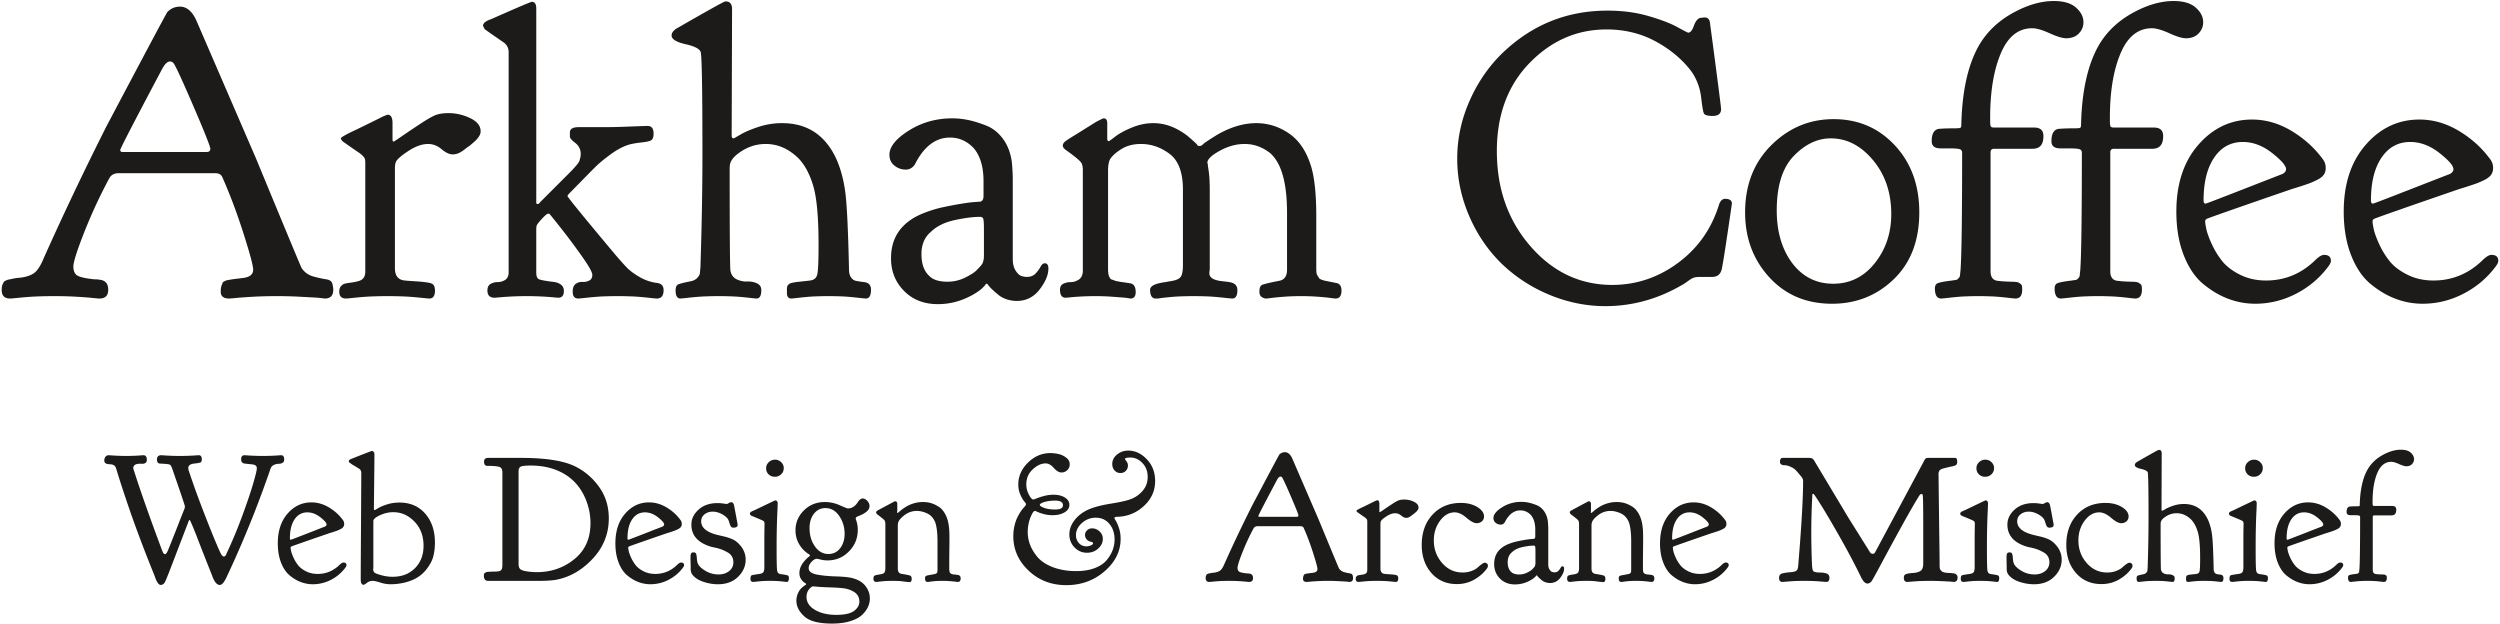 <svg xmlns="http://www.w3.org/2000/svg" width="878" height="219"><path fill="#1c1b1a" fill-rule="evenodd" d="M823.117 74.328c0-9.75 2.578-17.578 7.735-23.484 5.156-5.907 11.437-8.86 18.843-8.86 4.782 0 9.375 1.313 13.782 3.938 4.406 2.625 8.062 5.906 10.968 9.844.75.937 1.125 1.968 1.125 3.093v.282c0 .843-.234 1.593-.703 2.25-.469.656-1.219 1.242-2.25 1.757-1.031.516-1.922.914-2.672 1.196-.75.281-1.851.656-3.304 1.125-1.453.469-2.368.75-2.743.844-19.593 6.75-29.625 10.265-30.093 10.546-.375.188-.563.47-.563.844 0 .563.14 1.5.422 2.813.281 1.312.914 3.046 1.899 5.203a28.758 28.758 0 0 0 3.656 5.976c1.453 1.828 3.539 3.422 6.258 4.782 2.718 1.359 5.765 2.039 9.14 2.039 6.563 0 12.281-2.344 17.156-7.032 1.313-1.312 2.391-1.968 3.235-1.968 1.594 0 2.39.703 2.39 2.109 0 .563-.375 1.313-1.125 2.25-3 3.938-6.75 7.055-11.25 9.352-4.5 2.296-9.234 3.445-14.203 3.445a26.8 26.8 0 0 1-9.351-1.688c-3.047-1.125-6-2.859-8.86-5.203-2.859-2.344-5.156-5.719-6.89-10.125-1.735-4.406-2.602-9.515-2.602-15.328Zm38.531-14.906c0-1.219-1.64-3.117-4.921-5.695-3.282-2.579-6.704-3.868-10.266-3.868-4.219 0-7.57 1.828-10.055 5.485-2.484 3.656-3.726 8.672-3.726 15.047 0 .75.234 1.125.703 1.125.187 0 4.664-1.711 13.43-5.133 8.765-3.422 13.289-5.18 13.57-5.274.844-.468 1.265-1.03 1.265-1.687ZM612.883 74.609c0-9.656 3.07-17.53 9.21-23.625 6.141-6.093 13.43-9.14 21.868-9.14 8.625 0 15.797 3.07 21.516 9.21 5.718 6.141 8.578 13.993 8.578 23.555 0 9.844-2.977 17.649-8.93 23.414-5.953 5.766-13.195 8.649-21.727 8.649-9 0-16.336-3.094-22.007-9.281-5.672-6.188-8.508-13.782-8.508-22.782Zm16.594 17.86c3.656 4.781 8.437 7.172 14.343 7.172 5.907 0 10.782-2.414 14.625-7.243 3.844-4.828 5.766-10.57 5.766-17.226 0-7.5-2.133-13.805-6.399-18.914-4.265-5.11-9.21-7.664-14.835-7.664-4.688 0-9.024 2.062-13.008 6.187-3.985 4.125-5.977 10.5-5.977 19.125 0 7.5 1.828 13.688 5.485 18.563ZM525.695 53.094c0 13.219 3.938 24.351 11.813 33.398 7.875 9.047 17.437 13.57 28.687 13.57 8.438 0 16.149-2.578 23.133-7.734 6.985-5.156 11.79-12 14.414-20.531.469-1.313 1.172-1.969 2.11-1.969 1.593 0 2.39.563 2.39 1.688-2.156 14.906-3.375 22.687-3.656 23.343-.469 1.594-1.547 2.391-3.234 2.391h-4.079c-1.125 0-1.945.094-2.46.281-.516.188-1.22.61-2.11 1.266-.89.656-1.617 1.125-2.18 1.406-8.437 4.875-17.343 7.313-26.718 7.313-6.657 0-13.172-1.313-19.547-3.938s-12-6.281-16.875-10.969c-4.875-4.78-8.696-10.406-11.461-16.875-2.766-6.468-4.149-13.125-4.149-19.968 0-7.032 1.454-13.828 4.36-20.391 2.906-6.563 6.797-12.188 11.672-16.875 10.312-9.844 22.547-14.766 36.703-14.766h.14c5.157 0 9.914.633 14.274 1.899 4.36 1.265 7.734 2.554 10.125 3.867 2.39 1.313 3.68 1.969 3.867 1.969.75 0 1.406-.797 1.969-2.39.562-1.595 1.312-2.532 2.25-2.813.187 0 .469-.024.844-.07.375-.048.609-.071.703-.071 1.03 0 1.64.563 1.828 1.688l.984 7.312c.656 4.969 1.313 9.984 1.969 15.047.656 5.062.984 7.781.984 8.156 0 1.594-.984 2.39-2.953 2.39-1.781 0-2.812-.304-3.094-.913-.28-.61-.609-2.555-.984-5.836-.469-3.563-1.734-6.703-3.797-9.422-3.281-4.125-7.453-7.524-12.515-10.195-5.063-2.672-10.688-4.008-16.875-4.008-10.407 0-19.43 3.937-27.07 11.812-7.641 7.875-11.462 18.188-11.462 30.938ZM389.43 49.578c.093 0 .843-.539 2.25-1.617 1.406-1.078 3.351-2.133 5.836-3.164 2.484-1.031 4.992-1.547 7.523-1.547 1.313 0 2.578.14 3.797.422 1.219.281 2.344.656 3.375 1.125a23.95 23.95 0 0 1 2.883 1.547c.89.562 1.664 1.125 2.32 1.687a94.44 94.44 0 0 1 1.688 1.477c.468.422.843.773 1.125 1.054l.421.563c.094.094.282.14.563.14.281 0 .516-.046.703-.14.188-.094.399-.258.633-.492.234-.235.773-.633 1.617-1.196.844-.562 1.875-1.218 3.094-1.968 4.781-2.813 9.422-4.219 13.922-4.219 4.218 0 8.11 1.242 11.672 3.727 3.562 2.484 6.14 6.445 7.734 11.882 1.125 4.032 1.687 9.657 1.687 16.875v18.282c0 .656.024 1.218.07 1.687.048.469.188.867.423 1.195.234.329.398.586.492.774.094.187.398.375.914.562.515.188.89.305 1.125.352l1.758.352 2.11.421c1.312.188 1.968 1.079 1.968 2.672 0 1.875-.703 2.813-2.11 2.813-.187 0-.796-.07-1.828-.211-1.03-.14-2.484-.281-4.36-.422a79.065 79.065 0 0 0-5.905-.211c-2.157 0-4.149.07-5.977.21-1.828.142-3.281.282-4.36.423-1.077.14-1.71.21-1.898.21-.562 0-1.101-.187-1.617-.562-.515-.375-.773-.984-.773-1.828 0-1.312.304-2.11.914-2.39.61-.282 2.554-.75 5.836-1.407 1.968-.281 2.953-1.594 2.953-3.937V74.75c0-10.5-1.969-17.484-5.906-20.953-2.72-2.156-5.72-3.234-9-3.234-2.907 0-5.813.796-8.72 2.39-2.905 1.594-4.359 3-4.359 4.219l.141.422c0 .281.047.703.14 1.265.094.563.188 1.22.282 1.97.094.75.164 1.663.21 2.741.048 1.078.071 2.18.071 3.305v27.703c0 .094-.023.281-.07.563a4.42 4.42 0 0 0-.07.703v.14c0 1.594 1.64 2.532 4.921 2.813.844.094 1.547.187 2.11.281 1.875.281 2.812 1.219 2.812 2.813 0 1.968-.61 2.953-1.828 2.953-.094 0-.398-.024-.914-.07-.515-.047-1.195-.118-2.039-.212-.844-.093-1.781-.187-2.812-.28a65.002 65.002 0 0 0-3.657-.212c-1.406-.047-2.765-.07-4.078-.07-1.312 0-2.672.023-4.078.07a65.002 65.002 0 0 0-3.656.211c-1.031.094-1.969.188-2.813.281-.843.094-1.5.188-1.968.282h-.844c-1.313 0-1.969-1.031-1.969-3.094 0-1.313 1.781-2.203 5.344-2.672 1.031-.187 1.828-.328 2.39-.422 1.594-.281 2.625-.797 3.094-1.547.469-.75.703-2.062.703-3.937V66.594c0-6-1.547-10.172-4.64-12.516-3.094-2.344-6.47-3.516-10.125-3.516-2.72 0-5.063.633-7.032 1.899-1.968 1.266-3.28 2.508-3.937 3.727-.375.937-.563 2.203-.563 3.796v34.594c0 .469.024.867.07 1.195.048.329.094.61.141.844.047.235.141.469.282.703.14.235.257.422.351.563.094.14.305.258.633.351.328.094.586.188.773.282.188.093.54.187 1.055.28.516.095.914.165 1.195.212.282.047.774.117 1.477.21.703.094 1.29.188 1.758.282 1.312.188 1.969 1.219 1.969 3.094 0 1.5-.61 2.25-1.829 2.25l-1.828-.281a478.73 478.73 0 0 0-4.57-.352 79.95 79.95 0 0 0-5.836-.211c-1.875 0-3.61.047-5.203.14a86.247 86.247 0 0 0-3.727.282c-.89.094-1.43.14-1.617.14-1.312 0-1.969-.937-1.969-2.812 0-1.031.399-1.734 1.196-2.11a6.032 6.032 0 0 1 2.601-.562c.938 0 1.852-.281 2.743-.844.89-.562 1.382-1.5 1.476-2.812V59.703c0-1.219-.21-2.11-.633-2.672-.422-.562-1.617-1.593-3.586-3.093a86.914 86.914 0 0 1-1.547-1.126c-.843-.562-1.265-1.124-1.265-1.687 0-.469.234-.914.703-1.336.469-.422 1.875-1.336 4.219-2.742 2.53-1.594 4.78-3 6.75-4.219 1.593-.844 2.484-1.266 2.672-1.266.843 0 1.265.563 1.265 1.688v5.484c0 .563.188.844.563.844Zm-77.063 4.781c0-2.812 2.274-5.648 6.82-8.507 4.547-2.86 9.633-4.29 15.258-4.29 1.782 0 3.61.188 5.485.563 1.875.375 4.007 1.031 6.398 1.969 2.39.937 4.406 2.554 6.047 4.851 1.64 2.297 2.648 5.086 3.023 8.367.188 2.25.282 3.985.282 5.204v28.406c0 1.687.328 3.047.984 4.078.656 1.031 1.313 1.664 1.969 1.898a5.82 5.82 0 0 0 1.969.352c1.312 0 2.343-.398 3.093-1.195s1.336-1.594 1.758-2.39c.422-.798.914-1.196 1.477-1.196.843 0 1.265.61 1.265 1.828 0 2.25-1.03 4.71-3.093 7.383-2.063 2.672-4.735 4.007-8.016 4.007-1.219 0-2.39-.187-3.516-.562-1.125-.375-2.062-.867-2.812-1.477-.75-.609-1.43-1.195-2.04-1.757a14.47 14.47 0 0 1-1.476-1.547l-.422-.563c-.093 0-.14-.023-.14-.07 0-.047-.047-.07-.14-.07-.188 0-.33.093-.423.28-.094.188-.422.563-.984 1.126-.563.562-1.36 1.172-2.39 1.828-4.22 2.625-8.673 3.938-13.36 3.938-4.875 0-8.836-1.547-11.883-4.641-3.047-3.094-4.57-6.89-4.57-11.39v-.141c0-5.438 2.015-9.704 6.047-12.797 1.406-1.125 3.234-2.133 5.484-3.024 2.25-.89 4.476-1.57 6.68-2.039 2.203-.469 4.289-.867 6.257-1.195 1.97-.328 3.61-.54 4.922-.633l1.97-.14c.75-.188 1.124-.844 1.124-1.97v-5.202c0-4.97-1.125-8.813-3.375-11.532-2.344-2.53-5.156-3.797-8.437-3.797-5.063 0-9.188 3.188-12.375 9.563-.844 1.125-1.875 1.688-3.094 1.688a6.24 6.24 0 0 1-4.008-1.407c-1.172-.937-1.758-2.203-1.758-3.797Zm20.39 44.578c2.157 0 4.196-.468 6.118-1.406 1.922-.937 3.258-1.781 4.008-2.531.75-.75 1.36-1.406 1.828-1.969.562-.75.844-1.828.844-3.234v-9.422c0-1.781-.07-2.93-.211-3.445-.14-.516-.54-.774-1.196-.774-2.343 0-5.273.375-8.789 1.125-3.515.75-6.304 2.11-8.367 4.078-2.25 1.875-3.375 4.5-3.375 7.875 0 3.563.985 6.188 2.953 7.875 1.313 1.22 3.375 1.829 6.188 1.829Zm-56.39 3.938v-.984c0-.47.024-.844.07-1.125.047-.282.188-.54.422-.774.235-.234.47-.398.704-.492.234-.094.609-.188 1.125-.281a20.72 20.72 0 0 1 1.406-.211c.422-.047 1.078-.117 1.969-.211.89-.094 1.71-.188 2.46-.281 1.407-.188 2.25-.938 2.532-2.25.28-1.313.422-4.735.422-10.266 0-9.375-.586-16.148-1.758-20.32-1.172-4.172-2.883-7.477-5.133-9.914-3.469-3.47-7.36-5.203-11.672-5.203-2.906 0-5.625.773-8.156 2.32-2.531 1.547-3.985 3.117-4.36 4.71-.093.376-.14 1.032-.14 1.97 0 23.062.094 34.921.281 35.578.281 1.406 1.008 2.39 2.18 2.953 1.172.562 2.39.82 3.656.773 1.266-.047 2.414.164 3.445.633 1.032.469 1.547 1.266 1.547 2.39 0 1.97-.562 2.954-1.687 2.954-.094 0-.375-.024-.844-.07-.469-.047-1.125-.118-1.969-.212-.844-.093-1.781-.187-2.812-.28a64.82 64.82 0 0 0-3.586-.212 116.315 116.315 0 0 0-8.156 0c-1.36.047-2.579.118-3.657.211-1.078.094-2.039.188-2.883.281-.843.094-1.5.165-1.968.211-.47.047-.75.07-.844.07-1.125 0-1.688-.937-1.688-2.812 0-1.125.282-1.828.844-2.11.563-.28 2.016-.655 4.36-1.124 1.03-.188 1.828-.586 2.39-1.195.563-.61.867-1.125.914-1.547.047-.422.117-1.149.211-2.18.469-14.531.703-27.703.703-39.516v-.562c0-21.281-.187-33.047-.562-35.297-.188-1.219-1.946-2.203-5.274-2.953-3.328-.75-4.992-1.781-4.992-3.094 0-1.031.797-1.969 2.39-2.812C248.853 3.547 254.337.5 254.712.5h.14c1.5 0 2.25.89 2.25 2.672l-.14 44.437c0 .657.234.985.703.985.094 0 .89-.446 2.39-1.336 1.5-.89 3.587-1.781 6.259-2.672a26.284 26.284 0 0 1 8.367-1.336c9 0 15.422 4.36 19.265 13.078 1.5 3.563 2.508 7.57 3.024 12.024.515 4.453.914 13.148 1.195 26.085 0 1.313.234 2.297.703 2.954.469.656.985 1.054 1.547 1.195.563.14 1.594.305 3.094.492 1.594.188 2.39 1.078 2.39 2.672 0 2.063-.609 3.094-1.828 3.094-.093 0-.375-.024-.843-.07-.47-.047-1.125-.118-1.97-.212-.843-.093-1.757-.187-2.741-.28a59.654 59.654 0 0 0-3.586-.212c-1.407-.047-2.766-.07-4.078-.07-1.313 0-2.625.023-3.938.07a64.76 64.76 0 0 0-3.516.211 105.5 105.5 0 0 0-2.742.281c-.797.094-1.43.165-1.898.211-.469.047-.75.07-.844.07-1.031 0-1.547-.656-1.547-1.968Zm-75.234-.563c0-1.218.351-2.085 1.054-2.601.704-.516 1.5-.75 2.391-.703.89.047 1.688-.117 2.39-.492.704-.375 1.055-1.032 1.055-1.97 0-.937-1.265-3.187-3.796-6.75a238.351 238.351 0 0 0-7.243-9.702c-2.297-2.906-3.586-4.5-3.867-4.781 0-.188-.187-.282-.562-.282-.375 0-1.125.61-2.25 1.828-1.125 1.22-1.735 2.016-1.828 2.391-.094.281-.141.797-.141 1.547v14.906c0 1.313.328 2.11.984 2.39.657.282 2.532.61 5.625.985 2.063.469 3.094 1.5 3.094 3.094 0 1.594-.656 2.39-1.969 2.39-.187 0-.75-.046-1.687-.14a95.255 95.255 0 0 0-3.938-.281 99.279 99.279 0 0 0-5.484-.141 107.45 107.45 0 0 0-9.492.422c-.985.094-1.57.14-1.758.14-1.688 0-2.531-.843-2.531-2.53 0-1.126.375-1.9 1.125-2.321a4.934 4.934 0 0 1 2.46-.633c.891 0 1.735-.234 2.532-.703.797-.469 1.242-1.266 1.336-2.39V18.358c0-1.5-.61-2.672-1.828-3.515-4.22-2.906-6.422-4.453-6.61-4.64l-.562-1.126c0-.937.984-1.734 2.953-2.39C181.68 2.655 186.414.64 186.789.64c1.031 0 1.547.796 1.547 2.39v68.063c0 .375.14.562.422.562.375 0 .656-.187.844-.562l4.289-4.29 3.375-3.374 2.46-2.461c.844-.844 1.477-1.5 1.899-1.969.422-.469.82-.938 1.195-1.406.375-.469.61-.867.703-1.196.094-.328.188-.68.282-1.054.093-.375.14-.797.14-1.266 0-1.594-.632-2.883-1.898-3.867s-1.899-1.711-1.899-2.18v-1.547c0-1.218 1.032-1.828 3.094-1.828h8.297c2.813 0 5.414-.047 7.805-.14 2.39-.094 4.265-.164 5.625-.211 1.36-.047 2.18-.07 2.46-.07 1.407 0 2.11.89 2.11 2.671 0 1.125-.234 1.875-.703 2.25s-1.57.657-3.305.844c-1.734.188-3.164.422-4.289.703-2.062.563-4.265 1.688-6.61 3.375-2.343 1.688-4.265 3.281-5.765 4.781-1.5 1.5-4.36 4.407-8.578 8.72-.656.655-.984 1.077-.984 1.265 0 .375 5.578 7.218 16.734 20.531 1.688 1.969 3.047 3.492 4.078 4.57 1.031 1.078 2.508 2.18 4.43 3.305a16.13 16.13 0 0 0 6.117 2.11c1.594.187 2.39 1.03 2.39 2.53 0 1.97-.796 2.954-2.39 2.954-.094 0-.398-.024-.914-.07-.516-.047-1.195-.118-2.04-.212a122.44 122.44 0 0 0-2.882-.28 70.779 70.779 0 0 0-3.726-.212 126.624 126.624 0 0 0-8.438 0 70.779 70.779 0 0 0-3.726.211c-1.079.094-2.04.188-2.883.281-.844.094-1.524.165-2.04.211-.515.047-.82.07-.913.07-1.313 0-1.97-.796-1.97-2.39Zm-62.86-52.593c.094 0 1.125-.68 3.094-2.04a317.632 317.632 0 0 1 6.61-4.429c2.437-1.594 4.218-2.578 5.343-2.953s2.532-.563 4.22-.563c2.624 0 5.155.586 7.593 1.758 2.437 1.172 3.656 2.696 3.656 4.57v.141c0 .563-.187 1.125-.562 1.688-.375.562-.704.984-.985 1.265-.281.282-.75.703-1.406 1.266l-.984.844c-.094 0-.586.351-1.477 1.054-.89.703-1.664 1.196-2.32 1.477a5.298 5.298 0 0 1-2.11.422c-1.125 0-2.414-.61-3.867-1.828-1.453-1.22-3.023-1.828-4.71-1.828-2.063 0-4.266.75-6.61 2.25-2.344 1.5-3.844 2.718-4.5 3.656-.375.562-.563 1.453-.563 2.672v35.015c0 2.719 1.172 4.172 3.516 4.36.937.093 2.203.187 3.797.28 2.906.188 4.758.446 5.554.774.797.328 1.196 1.149 1.196 2.461 0 1.875-.656 2.813-1.969 2.813-.094 0-.398-.024-.914-.07-.516-.047-1.242-.118-2.18-.212-.937-.093-1.968-.187-3.093-.28a77.367 77.367 0 0 0-4.008-.212 144.062 144.062 0 0 0-8.93 0 83.52 83.52 0 0 0-4.008.211c-1.172.094-2.203.188-3.094.281-.89.094-1.593.165-2.109.211-.516.047-.82.07-.914.07-1.594 0-2.39-.796-2.39-2.39 0-.844.187-1.476.562-1.898.375-.422.75-.703 1.125-.844.375-.14 1.102-.281 2.18-.422 1.078-.14 1.945-.305 2.601-.492 1.781-.375 2.672-1.5 2.672-3.375v-38.25c0-.563-.047-1.008-.14-1.336-.094-.328-.352-.703-.774-1.125a8.38 8.38 0 0 0-1.266-1.055c-.421-.281-1.242-.843-2.46-1.687a178.631 178.631 0 0 1-3.376-2.39 2.086 2.086 0 0 1-.562-.985c0-.375 1.922-1.453 5.766-3.235a973.879 973.879 0 0 0 9.421-4.64c.094 0 .235-.047.422-.14.375-.188.657-.282.844-.282 1.125 0 1.688.984 1.688 2.953v5.766c0 .468.14.703.421.703ZM19.023 104c-1.593 0-3.187.023-4.78.07-1.595.047-3 .118-4.22.211-1.218.094-2.296.188-3.234.281-.937.094-1.687.165-2.25.211-.562.047-.89.07-.984.07-1.97 0-2.953-.984-2.953-2.952 0-.47.023-.868.07-1.196.047-.328.14-.632.281-.914l.352-.703c.093-.187.304-.351.633-.492.328-.14.539-.234.632-.281.094-.047.399-.118.914-.211.516-.094.844-.164.985-.211.14-.047.562-.117 1.265-.211.704-.094 1.149-.14 1.336-.14 2.25-.282 3.938-.868 5.063-1.759 1.125-.89 2.203-2.601 3.234-5.132 6.75-15.094 14.063-30.469 21.938-46.125C51.18 18.266 58.352 4.813 58.82 4.156c.188-.187.47-.422.844-.703 1.031-.75 2.203-1.125 3.516-1.125 2.53 0 4.547 1.828 6.047 5.485l20.671 47.812c10.5 25.406 15.844 38.25 16.032 38.531 1.03 1.5 2.414 2.485 4.148 2.953 1.734.47 3.234.797 4.5.985 1.266.187 1.992.75 2.18 1.687.187.75.281 1.406.281 1.969 0 2.063-.984 3.094-2.953 3.094l-2.39-.281c-1.594-.094-3.727-.211-6.4-.352-2.671-.14-5.273-.211-7.804-.211-3.094 0-5.906.07-8.437.21-2.532.142-4.524.282-5.977.423-1.453.14-2.32.21-2.601.21-1.97 0-2.954-.796-2.954-2.39 0-.469.024-.89.07-1.266.048-.374.141-.726.282-1.054a5.52 5.52 0 0 0 .281-.774c.047-.187.258-.375.633-.562.375-.188.656-.305.844-.352.187-.047.562-.117 1.125-.21a61.457 61.457 0 0 1 1.336-.212c.328-.046.914-.117 1.758-.21a40.225 40.225 0 0 0 2.109-.282c1.969-.375 2.953-1.312 2.953-2.812 0-1.406-1.148-5.696-3.445-12.867-2.297-7.172-4.758-13.711-7.383-19.618-.375-.937-1.219-1.406-2.531-1.406h-33.89c-1.5 0-2.58.563-3.235 1.688a177.968 177.968 0 0 0-8.79 18.914c-2.578 6.515-3.867 10.57-3.867 12.164 0 1.687.54 2.789 1.618 3.304 1.078.516 2.976.915 5.695 1.196.844 0 1.453.047 1.828.14 2.063.188 3.094 1.36 3.094 3.516 0 2.063-1.031 3.094-3.094 3.094-.281 0-1.102-.07-2.46-.211-1.36-.14-3.235-.281-5.626-.422-2.39-.14-4.992-.211-7.805-.211Zm53.579-50.625c.843 0 1.265-.375 1.265-1.125s-1.851-5.438-5.555-14.063c-3.703-8.624-6.07-13.828-7.101-15.609-.375-.656-.89-.984-1.547-.984-.844 0-1.734.843-2.672 2.531-9.844 18.563-14.765 28.078-14.765 28.547 0 .469.28.703.843.703Zm691.734 20.953c0-9.75 2.578-17.578 7.734-23.484 5.157-5.907 11.438-8.86 18.844-8.86 4.781 0 9.375 1.313 13.781 3.938 4.407 2.625 8.063 5.906 10.97 9.844.75.937 1.124 1.968 1.124 3.093v.282c0 .843-.234 1.593-.703 2.25-.469.656-1.219 1.242-2.25 1.757-1.031.516-1.922.914-2.672 1.196-.75.281-1.851.656-3.305 1.125-1.453.469-2.367.75-2.742.844-19.594 6.75-29.625 10.265-30.094 10.546-.375.188-.562.47-.562.844 0 .563.14 1.5.422 2.813.281 1.312.914 3.046 1.898 5.203a28.758 28.758 0 0 0 3.657 5.976c1.453 1.828 3.539 3.422 6.257 4.782 2.72 1.359 5.766 2.039 9.14 2.039 6.563 0 12.282-2.344 17.157-7.032 1.313-1.312 2.39-1.968 3.235-1.968 1.593 0 2.39.703 2.39 2.109 0 .563-.375 1.313-1.125 2.25-3 3.938-6.75 7.055-11.25 9.352-4.5 2.296-9.234 3.445-14.203 3.445a26.8 26.8 0 0 1-9.351-1.688c-3.047-1.125-6-2.859-8.86-5.203-2.86-2.344-5.156-5.719-6.89-10.125-1.735-4.406-2.602-9.515-2.602-15.328Zm-84.797 27c0 2.344.75 3.516 2.25 3.516.094 0 .375-.024.844-.07.469-.047 1.125-.118 1.969-.212.843-.093 1.757-.187 2.742-.28a59.346 59.346 0 0 1 3.515-.212c1.36-.047 2.696-.07 4.008-.07 1.313 0 2.625.023 3.938.07a64.76 64.76 0 0 1 3.515.211 105.5 105.5 0 0 1 2.742.281c.797.094 1.43.165 1.899.211.469.047.75.07.844.07 1.593 0 2.39-1.03 2.39-3.093 0-.469-.023-.867-.07-1.195a1.158 1.158 0 0 0-.422-.774 6.398 6.398 0 0 0-.703-.492c-.234-.14-.61-.234-1.125-.281a15.65 15.65 0 0 0-1.406-.07c-.422 0-1.102-.024-2.04-.07a34.44 34.44 0 0 1-2.53-.212c-1.876-.094-2.813-1.219-2.813-3.375V53.516c0-.844.422-1.266 1.266-1.266h13.5c2.53 0 3.796-1.453 3.796-4.36v-.14c0-1.969-1.078-2.953-3.234-2.953h-14.062c-.657 0-1.055-.14-1.196-.422-.14-.281-.21-.89-.21-1.828V41.28c0-9.093 1.241-16.593 3.726-22.5 2.484-5.906 6.164-8.86 11.039-8.86 1.5 0 3.539.587 6.117 1.759s4.524 1.758 5.836 1.758c1.875 0 3.352-.563 4.43-1.688 1.078-1.125 1.617-2.438 1.617-3.938 0-1.875-.867-3.585-2.602-5.132-1.734-1.547-4.336-2.32-7.804-2.32-4.594 0-9.446 1.43-14.555 4.288-5.11 2.86-9.023 6.633-11.742 11.32-3.844 6.75-5.906 15.985-6.188 27.704v.14c0 .657-.14 1.032-.422 1.126-.28.093-1.171.14-2.671.14-1.594 0-3 .047-4.22.14-2.062 0-3.093 1.454-3.093 4.36 0 1.688 1.031 2.531 3.094 2.531h2.672c2.156 0 3.515.094 4.078.282.562.187.844.609.844 1.265 0 22.594-.188 36.328-.563 41.203 0 .094-.023.329-.07.704-.047.374-.07.609-.07.703 0 .093-.024.28-.07.562-.048.281-.118.469-.212.563a4.11 4.11 0 0 0-.351.421 1.28 1.28 0 0 1-.563.422c-.234.094-.492.141-.773.141-.47.094-1.125.188-1.97.281-2.062.281-3.398.563-4.007.844-.61.281-.914.89-.914 1.828Zm44.297 3.516c-1.5 0-2.25-1.172-2.25-3.516 0-.937.305-1.547.914-1.828.61-.281 1.945-.563 4.008-.844.844-.094 1.5-.187 1.969-.281.28 0 .539-.047.773-.14a1.28 1.28 0 0 0 .563-.422 4.11 4.11 0 0 1 .351-.422c.094-.094.164-.282.211-.563.047-.281.07-.469.07-.562 0-.094.024-.329.07-.704.048-.374.07-.609.07-.703.376-4.875.563-18.609.563-41.203 0-.656-.28-1.078-.843-1.265-.563-.188-1.922-.282-4.078-.282h-2.672c-2.063 0-3.094-.843-3.094-2.53 0-2.907 1.031-4.36 3.094-4.36a55.706 55.706 0 0 1 4.218-.14c1.5 0 2.391-.048 2.672-.142.282-.093.422-.468.422-1.124v-.141c.281-11.719 2.344-20.953 6.188-27.703 2.718-4.688 6.633-8.461 11.742-11.32 5.11-2.86 9.96-4.29 14.555-4.29 3.468 0 6.07.774 7.804 2.32 1.735 1.548 2.602 3.259 2.602 5.133 0 1.5-.54 2.813-1.617 3.938-1.078 1.125-2.555 1.688-4.43 1.688-1.313 0-3.258-.586-5.836-1.758-2.578-1.172-4.617-1.758-6.117-1.758-4.875 0-8.555 2.953-11.04 8.86-2.484 5.905-3.726 13.405-3.726 22.5v1.265c0 .937.07 1.547.211 1.828.14.281.54.422 1.195.422h14.063c2.156 0 3.234.984 3.234 2.953v.14c0 2.907-1.265 4.36-3.797 4.36h-13.5c-.843 0-1.265.422-1.265 1.266V95.28c0 2.156.937 3.281 2.812 3.375.75.094 1.594.164 2.532.211.937.047 1.617.07 2.039.07.422 0 .89.024 1.406.07.515.048.89.141 1.125.282.234.14.469.305.703.492.234.188.375.446.422.774.047.328.07.726.07 1.195 0 2.063-.797 3.094-2.39 3.094-.094 0-.375-.024-.844-.07-.469-.047-1.102-.118-1.899-.212a105.5 105.5 0 0 0-2.742-.28 64.76 64.76 0 0 0-3.515-.212 110.312 110.312 0 0 0-7.946 0c-1.36.047-2.531.118-3.515.211-.985.094-1.899.188-2.743.281-.843.094-1.5.165-1.968.211-.47.047-.75.07-.844.07Zm79.031-45.422c0-1.219-1.64-3.117-4.922-5.695-3.28-2.579-6.703-3.868-10.265-3.868-4.22 0-7.57 1.828-10.055 5.485-2.484 3.656-3.727 8.672-3.727 15.047 0 .75.235 1.125.704 1.125.187 0 4.664-1.711 13.43-5.133 8.765-3.422 13.288-5.18 13.57-5.274.843-.468 1.265-1.03 1.265-1.687ZM825.625 204.375c-.667 0-1-.52-1-1.563 0-.416.135-.687.406-.812s.865-.25 1.782-.375c.375-.042.666-.083.875-.125.125 0 .239-.02.343-.063a.568.568 0 0 0 .25-.187c.063-.083.115-.146.157-.188.041-.041.072-.125.093-.25.021-.125.032-.208.032-.25 0-.041.01-.145.03-.312.022-.167.032-.27.032-.313.167-2.166.25-8.27.25-18.312 0-.292-.125-.48-.375-.563-.25-.083-.854-.125-1.813-.125H825.5c-.917 0-1.375-.375-1.375-1.125 0-1.291.458-1.937 1.375-1.937a24.782 24.782 0 0 1 1.875-.063c.667 0 1.063-.02 1.188-.062.125-.042.187-.208.187-.5v-.063c.125-5.208 1.042-9.312 2.75-12.312 1.208-2.083 2.948-3.76 5.219-5.031 2.27-1.271 4.427-1.906 6.468-1.906 1.542 0 2.698.343 3.47 1.03.77.688 1.155 1.449 1.155 2.282 0 .667-.239 1.25-.718 1.75-.48.5-1.136.75-1.969.75-.583 0-1.448-.26-2.594-.781s-2.052-.781-2.718-.781c-2.167 0-3.803 1.312-4.907 3.937s-1.656 5.958-1.656 10v.563c0 .416.031.687.094.812.062.125.24.188.531.188h6.25c.958 0 1.438.437 1.438 1.312v.063c0 1.291-.563 1.937-1.688 1.937h-6c-.375 0-.563.188-.563.563v18.562c0 .958.417 1.458 1.25 1.5.334.042.709.073 1.125.094.417.02.72.031.907.031.187 0 .396.01.625.031.229.021.396.063.5.125.104.063.208.136.312.219a.514.514 0 0 1 .188.344c.02.146.031.323.031.531 0 .917-.354 1.375-1.063 1.375-.041 0-.166-.01-.375-.031-.208-.021-.489-.052-.843-.094s-.76-.083-1.219-.125c-.458-.042-.98-.073-1.563-.094a48.932 48.932 0 0 0-3.53 0c-.605.021-1.126.052-1.563.094-.438.042-.844.083-1.219.125-.375.042-.667.073-.875.094-.208.02-.333.031-.375.031Zm-26.813-13.563c0-4.333 1.146-7.812 3.438-10.437 2.292-2.625 5.083-3.938 8.375-3.938 2.125 0 4.167.584 6.125 1.75 1.958 1.167 3.583 2.625 4.875 4.375.333.417.5.875.5 1.375v.125c0 .375-.104.709-.313 1-.208.292-.541.553-1 .782-.458.229-.854.406-1.187.531-.333.125-.823.292-1.469.5-.646.208-1.052.333-1.218.375-8.709 3-13.167 4.563-13.375 4.688-.167.083-.25.208-.25.375 0 .25.062.666.187 1.25.125.583.406 1.354.844 2.312.437.958.979 1.844 1.625 2.656.646.813 1.573 1.521 2.781 2.125 1.208.604 2.563.906 4.063.906 2.916 0 5.458-1.041 7.625-3.125.583-.583 1.062-.875 1.437-.875.708 0 1.063.313 1.063.938 0 .25-.167.583-.5 1-1.334 1.75-3 3.135-5 4.156s-4.105 1.531-6.313 1.531a11.91 11.91 0 0 1-4.156-.75c-1.354-.5-2.667-1.27-3.938-2.312-1.27-1.042-2.291-2.542-3.062-4.5-.771-1.958-1.157-4.23-1.157-6.813Zm17.125-6.625c0-.541-.729-1.385-2.187-2.53-1.458-1.147-2.98-1.72-4.563-1.72-1.875 0-3.364.813-4.468 2.438-1.104 1.625-1.657 3.854-1.657 6.688 0 .333.105.5.313.5.083 0 2.073-.76 5.969-2.282a843.688 843.688 0 0 1 6.031-2.344c.375-.208.563-.458.563-.75Zm-28.062 12.063v-6.063c0-1.875.01-3.343.031-4.406.021-1.062.032-1.698.032-1.906 0-.458-.157-.781-.47-.969-.312-.187-1.593-.74-3.843-1.656-.542-.208-.813-.48-.813-.813 0-.125.032-.25.094-.375a.752.752 0 0 1 .313-.312c.146-.083.281-.156.406-.219.125-.062.292-.135.5-.219.208-.083.354-.145.438-.187 4.666-2.25 7.02-3.375 7.062-3.375h.063c.583 0 .875.354.875 1.063l-.063 2.062a173.936 173.936 0 0 0-.219 5.531 255.62 255.62 0 0 0-.093 6.906v2.125c0 3.959.062 6.292.187 7 .125.709.542 1.105 1.25 1.188 1.25.167 2.042.313 2.375.438.333.125.5.437.5.937 0 .917-.25 1.375-.75 1.375-.042 0-.167-.01-.375-.031-.208-.021-.5-.052-.875-.094a63.348 63.348 0 0 0-1.25-.125 28.88 28.88 0 0 0-1.594-.094 51.6 51.6 0 0 0-3.593 0 26.58 26.58 0 0 0-1.594.094c-.438.042-.844.083-1.219.125-.375.042-.667.073-.875.094-.208.02-.333.031-.375.031-.667 0-1-.354-1-1.063 0-.708.135-1.125.406-1.25s1.198-.291 2.782-.5c.75-.125 1.218-.364 1.406-.718.187-.354.281-.886.281-1.594Zm.625-31.813c0-.833.313-1.541.938-2.125.625-.583 1.354-.875 2.187-.875.833 0 1.552.292 2.156.875.604.584.907 1.271.907 2.063 0 .875-.303 1.604-.907 2.188-.604.583-1.343.875-2.218.875s-1.605-.282-2.188-.844c-.583-.563-.875-1.281-.875-2.156ZM767.75 203.5v-.438c0-.208.01-.375.031-.5a.628.628 0 0 1 .188-.343.952.952 0 0 1 .312-.219c.104-.042.271-.083.5-.125.23-.042.438-.073.625-.094l.875-.094c.396-.041.76-.083 1.094-.125.625-.083 1-.416 1.125-1 .125-.583.188-2.104.188-4.562 0-4.167-.261-7.177-.782-9.031-.52-1.854-1.281-3.323-2.281-4.406-1.542-1.542-3.27-2.313-5.188-2.313a6.83 6.83 0 0 0-3.625 1.031c-1.125.688-1.77 1.386-1.937 2.094-.042.167-.063.458-.063.875 0 10.25.042 15.52.125 15.813.125.625.448 1.062.97 1.312.52.25 1.062.365 1.624.344a3.35 3.35 0 0 1 1.532.281c.458.208.687.563.687 1.063 0 .875-.25 1.312-.75 1.312-.042 0-.167-.01-.375-.031-.208-.021-.5-.052-.875-.094a63.348 63.348 0 0 0-1.25-.125 28.88 28.88 0 0 0-1.594-.094 51.6 51.6 0 0 0-3.625 0c-.604.021-1.146.052-1.625.094-.479.042-.906.083-1.281.125-.375.042-.667.073-.875.094-.208.02-.333.031-.375.031-.5 0-.75-.417-.75-1.25 0-.5.125-.813.375-.938s.896-.291 1.938-.5c.458-.083.812-.26 1.062-.53.25-.272.385-.5.406-.688.021-.188.052-.51.094-.969.208-6.458.313-12.313.313-17.563v-.25c0-9.458-.084-14.687-.25-15.687-.084-.542-.865-.98-2.344-1.313-1.48-.333-2.219-.791-2.219-1.375 0-.458.354-.875 1.063-1.25 4.708-2.708 7.145-4.062 7.312-4.062h.063c.666 0 1 .396 1 1.188l-.063 19.75c0 .291.104.437.313.437.041 0 .395-.198 1.062-.594.667-.396 1.594-.791 2.781-1.187A11.68 11.68 0 0 1 767 177c4 0 6.854 1.938 8.563 5.813.666 1.583 1.114 3.364 1.343 5.343.23 1.98.407 5.844.532 11.594 0 .583.104 1.02.312 1.313.208.291.438.468.688.53.25.063.708.136 1.375.22.708.083 1.062.479 1.062 1.187 0 .917-.27 1.375-.813 1.375-.041 0-.166-.01-.375-.031-.208-.021-.5-.052-.875-.094a78.348 78.348 0 0 0-1.218-.125 26.58 26.58 0 0 0-1.594-.094c-.625-.02-1.23-.031-1.813-.031s-1.166.01-1.75.031c-.583.021-1.104.052-1.562.094-.458.042-.865.083-1.219.125-.354.042-.635.073-.843.094-.209.02-.334.031-.375.031-.459 0-.688-.292-.688-.875ZM738 205.125c-3.667 0-6.635-1.292-8.906-3.875-2.271-2.583-3.407-5.875-3.407-9.875 0-4.375 1.271-7.927 3.813-10.656 2.542-2.73 5.854-4.094 9.938-4.094 2.25 0 4.166.48 5.75 1.438 1.583.958 2.375 2.062 2.375 3.312 0 .708-.25 1.281-.75 1.719-.5.437-1.105.656-1.813.656-.917 0-2.115-.635-3.594-1.906-1.479-1.271-2.864-1.906-4.156-1.906-1.958 0-3.667.979-5.125 2.937-1.458 1.958-2.188 4.27-2.188 6.938 0 3.041.97 5.677 2.907 7.906s4.343 3.344 7.218 3.344c1.125 0 2.157-.178 3.094-.532.938-.354 1.646-.75 2.125-1.187.48-.438.959-.834 1.438-1.188s.864-.531 1.156-.531c.292 0 .542.104.75.313.208.208.313.458.313.75 0 .333-.125.666-.375 1-1.125 1.541-2.605 2.833-4.438 3.875-1.833 1.041-3.875 1.562-6.125 1.562Zm-33-20.875c0-2 .844-3.76 2.531-5.281 1.688-1.521 3.907-2.281 6.657-2.281.583 0 1.114.03 1.593.093.48.063.854.115 1.125.156.271.042.427.063.469.063.167 0 .417-.104.75-.313.333-.208.625-.312.875-.312.5 0 .833.396 1 1.188.125.625.292 1.5.5 2.625.208 1.125.385 2.072.531 2.843.146.771.219 1.198.219 1.281 0 .667-.5 1-1.5 1-.417 0-.719-.156-.906-.468-.188-.313-.365-.76-.532-1.344-.166-.583-.354-1.02-.562-1.313-.458-.625-1.198-1.197-2.219-1.718-1.02-.521-2.031-.781-3.031-.781-1.125 0-2.083.312-2.875.937-.792.625-1.188 1.438-1.188 2.438 0 2.125 1.688 3.666 5.063 4.625.417.125 1.042.28 1.875.468s1.48.344 1.938.469c.458.125 1.01.313 1.656.563.646.25 1.218.562 1.718.937s.98.833 1.438 1.375c1.292 1.5 1.938 3.188 1.938 5.063 0 2.25-.886 4.25-2.657 6-1.77 1.75-4.135 2.625-7.093 2.625-1.625 0-3.282-.271-4.97-.813-1.687-.542-2.968-1.333-3.843-2.375-.5-.542-.75-1.27-.75-2.188 0-.666-.01-1.416-.031-2.25a89.794 89.794 0 0 1-.032-1.562c0-.833.073-1.375.22-1.625.145-.25.447-.375.905-.375.459 0 .75.188.875.563.125.375.209.927.25 1.656.042.729.167 1.323.375 1.781.375.833 1.261 1.667 2.657 2.5 1.396.833 2.927 1.25 4.593 1.25 1.459 0 2.688-.396 3.688-1.188 1-.791 1.5-1.812 1.5-3.062 0-.792-.177-1.49-.531-2.094-.354-.604-.907-1.104-1.657-1.5a21.83 21.83 0 0 0-1.812-.875c-.458-.187-1.188-.406-2.188-.656l-1.5-.313c-4.708-1.375-7.062-3.979-7.062-7.812Zm-11.5 12v-6.063c0-1.875.01-3.343.031-4.406.021-1.062.032-1.698.032-1.906 0-.458-.157-.781-.47-.969-.312-.187-1.593-.74-3.843-1.656-.542-.208-.813-.48-.813-.813 0-.125.032-.25.094-.375a.752.752 0 0 1 .313-.312c.146-.083.281-.156.406-.219.125-.062.292-.135.5-.219.208-.083.354-.145.438-.187 4.666-2.25 7.02-3.375 7.062-3.375h.063c.583 0 .875.354.875 1.063l-.063 2.062a173.936 173.936 0 0 0-.219 5.531 255.62 255.62 0 0 0-.093 6.906v2.125c0 3.959.062 6.292.187 7 .125.709.542 1.105 1.25 1.188 1.25.167 2.042.313 2.375.438.333.125.5.437.5.937 0 .917-.25 1.375-.75 1.375-.042 0-.167-.01-.375-.031-.208-.021-.5-.052-.875-.094a63.348 63.348 0 0 0-1.25-.125 28.88 28.88 0 0 0-1.594-.094 51.6 51.6 0 0 0-3.593 0 26.58 26.58 0 0 0-1.594.094c-.438.042-.844.083-1.219.125-.375.042-.667.073-.875.094-.208.02-.333.031-.375.031-.667 0-1-.354-1-1.063 0-.708.135-1.125.406-1.25s1.198-.291 2.782-.5c.75-.125 1.218-.364 1.406-.718.187-.354.281-.886.281-1.594Zm.625-31.813c0-.833.313-1.541.938-2.125.625-.583 1.354-.875 2.187-.875.833 0 1.552.292 2.156.875.604.584.907 1.271.907 2.063 0 .875-.303 1.604-.907 2.188-.604.583-1.343.875-2.218.875s-1.605-.282-2.188-.844c-.583-.563-.875-1.281-.875-2.156Zm-24.313 39.938c-.791 0-1.187-.5-1.187-1.5 0-.625.23-1.031.688-1.219.458-.187 1.187-.323 2.187-.406.667-.042 1.198-.104 1.594-.188a4.57 4.57 0 0 0 1.187-.437 1.9 1.9 0 0 0 .875-.969c.188-.437.282-.99.282-1.656v-13.875c0-6.458-.063-9.875-.188-10.25-.042-.25-.188-.375-.438-.375-.291 0-.583.25-.875.75-1.625 2.625-3.76 6.344-6.406 11.156a1206.498 1206.498 0 0 0-6.906 12.719c-1.958 3.667-3.083 5.688-3.375 6.063-.417.5-.896.75-1.438.75-.75 0-1.5-.771-2.25-2.313-2.083-4.292-4.468-8.813-7.156-13.563-2.687-4.75-4.885-8.5-6.593-11.25-1.709-2.75-2.667-4.187-2.875-4.312-.042-.042-.105-.063-.188-.063-.167 0-.25.105-.25.313-.25 4.5-.375 8.938-.375 13.313 0 3.625.083 7.437.25 11.437.083 1.208.25 1.917.5 2.125.417.292 1.115.438 2.094.438.979 0 1.812.114 2.5.343.687.23 1.031.74 1.031 1.531 0 .959-.375 1.438-1.125 1.438-.042 0-.208-.01-.5-.031-.292-.021-.677-.052-1.156-.094-.48-.042-1.01-.083-1.594-.125a46.945 46.945 0 0 0-2.094-.094 91.358 91.358 0 0 0-4.687 0c-.813.021-1.51.052-2.094.094-.583.042-1.115.083-1.594.125-.479.042-.864.073-1.156.094-.292.02-.458.031-.5.031-.792 0-1.188-.458-1.188-1.375 0-.292.032-.531.094-.719.063-.187.167-.354.313-.5.146-.146.291-.25.437-.312.146-.063.386-.125.719-.188l.844-.156c.229-.042.593-.083 1.093-.125.5-.042.917-.083 1.25-.125a3.36 3.36 0 0 0 .875-.219c.25-.104.438-.208.563-.312.125-.104.23-.292.313-.563.083-.27.135-.479.156-.625.02-.146.052-.416.093-.812.042-.396.063-.677.063-.844 1.083-13.125 1.625-22.667 1.625-28.625 0-.5-.25-1.042-.75-1.625a41.911 41.911 0 0 1-.813-.969c-.5-.604-.916-1.062-1.25-1.375-.333-.312-.875-.646-1.625-1a5.636 5.636 0 0 0-2.437-.531c-.833-.125-1.25-.52-1.25-1.188 0-.416.073-.74.219-.968.146-.23.281-.354.406-.375.125-.021.292-.031.5-.031h9.188c.75 0 1.291.27 1.625.812l12.125 20.25 7.437 11.875c.25.5.625.75 1.125.75.375 0 .667-.23.875-.688L676 161.375c.208-.375.583-.563 1.125-.563h9.313c.208 0 .364.01.468.032.104.02.209.146.313.375.104.229.156.552.156.969 0 .333-.052.604-.156.812-.104.208-.313.375-.625.5a5.167 5.167 0 0 1-.969.281c-.333.063-.813.167-1.438.313s-1.229.302-1.812.469c-1.042.25-1.563.875-1.563 1.875a17212.163 17212.163 0 0 0 .344 27.593c.021 1.563.032 2.74.032 3.531V198c0 .708.02 1.219.062 1.531.042.313.23.636.563.969.333.333.854.542 1.562.625.292.042.656.073 1.094.094.437.02.76.041.968.062.209.021.459.052.75.094.292.042.49.104.594.188.104.083.23.187.375.312.146.125.24.281.282.469.041.187.062.406.062.656 0 .417-.125.75-.375 1s-.563.375-.938.375L685 204.25c-.792-.042-1.844-.094-3.156-.156a82.115 82.115 0 0 0-3.907-.094c-.833 0-1.666.01-2.5.031a53.63 53.63 0 0 0-2.187.094c-.625.042-1.198.083-1.719.125-.52.042-.927.073-1.218.094-.292.02-.459.031-.5.031ZM583 190.812c0-4.333 1.146-7.812 3.438-10.437 2.291-2.625 5.083-3.938 8.375-3.938 2.125 0 4.166.584 6.125 1.75 1.958 1.167 3.583 2.625 4.875 4.375.333.417.5.875.5 1.375v.125c0 .375-.105.709-.313 1-.208.292-.542.553-1 .782-.458.229-.854.406-1.188.531-.333.125-.822.292-1.468.5-.646.208-1.052.333-1.219.375-8.708 3-13.167 4.563-13.375 4.688-.167.083-.25.208-.25.375 0 .25.063.666.188 1.25.125.583.406 1.354.843 2.312.438.958.98 1.844 1.625 2.656.646.813 1.573 1.521 2.782 2.125 1.208.604 2.562.906 4.062.906 2.917 0 5.458-1.041 7.625-3.125.583-.583 1.063-.875 1.438-.875.708 0 1.062.313 1.062.938 0 .25-.167.583-.5 1-1.333 1.75-3 3.135-5 4.156s-4.104 1.531-6.313 1.531a11.91 11.91 0 0 1-4.156-.75c-1.354-.5-2.666-1.27-3.937-2.312-1.271-1.042-2.292-2.542-3.063-4.5-.77-1.958-1.156-4.23-1.156-6.813Zm17.125-6.625c0-.541-.73-1.385-2.188-2.53-1.458-1.147-2.979-1.72-4.562-1.72-1.875 0-3.365.813-4.469 2.438-1.104 1.625-1.656 3.854-1.656 6.688 0 .333.104.5.313.5.083 0 2.072-.76 5.968-2.282a843.688 843.688 0 0 1 6.032-2.344c.375-.208.562-.458.562-.75Zm-41.438-4.312c0 .167.063.25.188.25h.063c.041 0 .197-.125.468-.375s.657-.563 1.157-.938 1.083-.75 1.75-1.125c.666-.375 1.479-.697 2.437-.968.958-.271 1.958-.406 3-.406h.125c.875 0 1.74.114 2.594.343.854.23 1.77.646 2.75 1.25.979.604 1.802 1.552 2.468 2.844.667 1.292 1.084 2.875 1.25 4.75.084.708.125 1.792.125 3.25v1.219c0 .646-.01 1.802-.03 3.469-.022 1.666-.032 3.791-.032 6.375v.125c0 .208.02.406.063.593.041.188.072.334.093.438.021.104.094.208.219.312.125.104.219.177.281.219.063.042.209.094.438.156.229.063.396.094.5.094.104 0 .333.02.687.063.354.041.615.083.782.125.625.083.937.479.937 1.187 0 .833-.333 1.25-1 1.25-.125 0-.417-.031-.875-.094a34.603 34.603 0 0 0-1.906-.187 33.89 33.89 0 0 0-2.594-.094c-.542 0-1.083.01-1.625.031-.542.021-1.01.052-1.406.094-.396.042-.76.083-1.094.125-.333.042-.604.083-.813.125h-.312c-.583 0-.875-.417-.875-1.25 0-.458.125-.75.375-.875s.917-.27 2-.438c.375-.083.688-.145.938-.187.416-.083.697-.219.843-.406.146-.188.219-.552.219-1.094v-9.938c0-3.125-.292-5.437-.875-6.937-.625-1.417-1.563-2.406-2.813-2.969-1.25-.562-2.437-.844-3.562-.844-1.625 0-3.083.5-4.375 1.5-1.292 1-2.02 1.875-2.188 2.625a3.677 3.677 0 0 0-.125.875v15.313c0 1.083.48 1.688 1.438 1.813 1.875.291 2.896.52 3.063.687.25.208.375.563.375 1.063 0 .75-.271 1.125-.813 1.125-.042 0-.177-.01-.406-.032a48.306 48.306 0 0 1-2.157-.25c-.458-.062-.989-.104-1.593-.125a51.6 51.6 0 0 0-3.532 0 26.36 26.36 0 0 0-1.53.094 40.06 40.06 0 0 0-1.157.125 34.99 34.99 0 0 1-.813.094c-.208.02-.333.031-.375.031-.708 0-1.062-.375-1.062-1.125 0-.583.135-.948.406-1.094.271-.146.969-.302 2.094-.469.75-.125 1.219-.354 1.406-.687.188-.333.282-.833.282-1.5v-15.25c0-.75-.105-1.26-.313-1.531-.208-.271-1.063-.969-2.563-2.094-.25-.25-.375-.458-.375-.625v-.063c0-.208.146-.406.438-.593.292-.188 1.188-.677 2.688-1.469a464.927 464.927 0 0 1 2.937-1.563c.25-.166.458-.25.625-.25.5 0 .75.313.75.938v2.5c0 .042-.02.125-.063.25Zm-34.187 2.063c0-1.25 1.01-2.51 3.031-3.782 2.021-1.27 4.282-1.906 6.782-1.906.791 0 1.604.083 2.437.25.833.167 1.781.458 2.844.875 1.062.417 1.958 1.135 2.687 2.156.73 1.021 1.177 2.26 1.344 3.719.083 1 .125 1.77.125 2.313v12.625c0 .75.146 1.354.438 1.812.291.458.583.74.875.844.291.104.583.156.875.156.583 0 1.041-.177 1.375-.531.333-.354.593-.709.78-1.063.188-.354.407-.531.657-.531.375 0 .563.27.563.813 0 1-.459 2.093-1.375 3.28-.917 1.188-2.105 1.782-3.563 1.782a4.91 4.91 0 0 1-1.563-.25c-.5-.167-.916-.385-1.25-.656-.333-.271-.635-.531-.906-.781-.27-.25-.49-.48-.656-.688l-.188-.25c-.041 0-.062-.01-.062-.031 0-.021-.02-.031-.063-.031-.083 0-.145.041-.187.125-.042.083-.188.25-.438.5s-.604.52-1.062.812c-1.875 1.167-3.854 1.75-5.938 1.75-2.166 0-3.927-.688-5.28-2.063-1.355-1.375-2.032-3.062-2.032-5.062v-.063c0-2.416.896-4.312 2.688-5.687.625-.5 1.437-.948 2.437-1.344 1-.396 1.99-.698 2.969-.906.979-.208 1.906-.385 2.781-.531.875-.146 1.604-.24 2.188-.281l.875-.063c.333-.083.5-.375.5-.875v-2.313c0-2.208-.5-3.916-1.5-5.125-1.042-1.125-2.292-1.687-3.75-1.687-2.25 0-4.084 1.417-5.5 4.25-.375.5-.834.75-1.375.75-.667 0-1.261-.208-1.782-.625-.52-.417-.781-.98-.781-1.688Zm9.063 19.812c.958 0 1.864-.208 2.718-.625.854-.417 1.448-.792 1.782-1.125.333-.333.604-.625.812-.875.25-.333.375-.813.375-1.438V193.5c0-.792-.031-1.302-.094-1.531-.062-.23-.24-.344-.531-.344-1.042 0-2.344.167-3.906.5-1.563.333-2.802.938-3.719 1.813-1 .833-1.5 2-1.5 3.5 0 1.583.438 2.75 1.313 3.5.583.541 1.5.812 2.75.812Zm-21.938 3.375c-3.667 0-6.635-1.292-8.906-3.875-2.271-2.583-3.406-5.875-3.406-9.875 0-4.375 1.27-7.927 3.812-10.656 2.542-2.73 5.854-4.094 9.938-4.094 2.25 0 4.166.48 5.75 1.438 1.583.958 2.375 2.062 2.375 3.312 0 .708-.25 1.281-.75 1.719-.5.437-1.105.656-1.813.656-.917 0-2.115-.635-3.594-1.906-1.479-1.271-2.864-1.906-4.156-1.906-1.958 0-3.667.979-5.125 2.937-1.458 1.958-2.188 4.27-2.188 6.938 0 3.041.97 5.677 2.907 7.906s4.344 3.344 7.219 3.344c1.125 0 2.156-.178 3.093-.532.938-.354 1.646-.75 2.125-1.187.48-.438.959-.834 1.438-1.188s.864-.531 1.156-.531c.292 0 .542.104.75.313.208.208.313.458.313.75 0 .333-.125.666-.375 1-1.125 1.541-2.605 2.833-4.438 3.875-1.833 1.041-3.875 1.562-6.125 1.562Zm-27-25.25c.042 0 .5-.302 1.375-.906.875-.604 1.854-1.26 2.938-1.969 1.083-.708 1.875-1.146 2.375-1.313.5-.166 1.125-.25 1.875-.25a7.7 7.7 0 0 1 3.375.782c1.083.52 1.625 1.198 1.625 2.031v.063c0 .25-.084.5-.25.75-.167.25-.313.437-.438.562-.125.125-.333.313-.625.563l-.438.375c-.041 0-.26.156-.656.468-.396.313-.74.531-1.031.656a2.355 2.355 0 0 1-.938.188c-.5 0-1.072-.27-1.718-.813-.646-.541-1.344-.812-2.094-.812-.917 0-1.896.333-2.938 1-1.041.667-1.708 1.208-2 1.625-.166.25-.25.646-.25 1.188v15.562c0 1.208.521 1.854 1.563 1.938.417.041.98.083 1.688.125 1.291.083 2.114.197 2.468.343.354.146.531.51.531 1.094 0 .833-.291 1.25-.875 1.25-.041 0-.177-.01-.406-.031-.229-.021-.552-.052-.969-.094a84.134 84.134 0 0 0-1.375-.125c-.5-.042-1.093-.073-1.78-.094a64.974 64.974 0 0 0-3.97 0c-.666.021-1.26.052-1.78.094-.522.042-.98.083-1.376.125a71.21 71.21 0 0 1-.937.094c-.23.02-.365.031-.406.031-.709 0-1.063-.354-1.063-1.063 0-.375.083-.656.25-.843.167-.188.333-.313.5-.375.167-.063.49-.125.969-.188.479-.062.864-.135 1.156-.219.792-.166 1.188-.666 1.188-1.5v-17c0-.25-.021-.447-.063-.593-.042-.146-.156-.313-.344-.5a3.725 3.725 0 0 0-.562-.469 94.275 94.275 0 0 1-1.094-.75 78.685 78.685 0 0 1-1.5-1.063.928.928 0 0 1-.25-.437c0-.167.854-.646 2.563-1.438 1.541-.75 2.937-1.437 4.187-2.062a.48.48 0 0 0 .188-.063c.166-.083.291-.125.375-.125.5 0 .75.438.75 1.313v2.563c0 .208.062.312.187.312Zm-53 24.125c-.708 0-1.417.01-2.125.031-.708.021-1.333.052-1.875.094s-1.02.083-1.438.125c-.416.042-.75.073-1 .094-.25.02-.395.031-.437.031-.875 0-1.313-.438-1.313-1.313 0-.208.011-.385.032-.53.02-.147.062-.282.125-.407l.156-.313c.042-.083.135-.156.281-.218.146-.063.24-.104.281-.125.042-.021.178-.052.407-.094a4.2 4.2 0 0 0 .437-.094c.063-.02.25-.052.563-.094.312-.041.51-.062.594-.062 1-.125 1.75-.385 2.25-.781s.979-1.156 1.437-2.281c3-6.709 6.25-13.542 9.75-20.5 6.167-11.667 9.354-17.646 9.563-17.938a3.63 3.63 0 0 1 .375-.313c.458-.333.979-.5 1.562-.5 1.125 0 2.02.813 2.688 2.438l9.187 21.25c4.667 11.292 7.042 17 7.125 17.125a3.183 3.183 0 0 0 1.844 1.313c.77.208 1.437.354 2 .437.562.083.885.333.969.75.083.333.125.625.125.875 0 .917-.438 1.375-1.313 1.375l-1.063-.125c-.708-.042-1.656-.094-2.843-.156A66.025 66.025 0 0 0 466.5 204a68.09 68.09 0 0 0-3.75.094 68.78 68.78 0 0 0-2.656.187c-.646.063-1.031.094-1.156.094-.875 0-1.313-.354-1.313-1.063 0-.208.01-.395.031-.562.021-.167.063-.323.125-.469.063-.146.104-.26.125-.344.021-.083.115-.166.281-.25.167-.083.292-.135.375-.156.084-.02.25-.052.5-.094.25-.041.448-.072.594-.093.146-.021.406-.052.781-.094s.688-.083.938-.125c.875-.167 1.313-.583 1.313-1.25 0-.625-.511-2.531-1.532-5.719-1.02-3.187-2.114-6.094-3.281-8.719-.167-.416-.542-.625-1.125-.625h-15.063c-.666 0-1.145.25-1.437.75a79.097 79.097 0 0 0-3.906 8.407c-1.146 2.896-1.719 4.698-1.719 5.406 0 .75.24 1.24.719 1.469.479.229 1.323.406 2.531.531.375 0 .646.02.813.063.916.083 1.375.604 1.375 1.562 0 .917-.459 1.375-1.375 1.375-.125 0-.49-.031-1.094-.094a59.993 59.993 0 0 0-2.5-.187 59.341 59.341 0 0 0-3.469-.094Zm23.813-22.5c.375 0 .562-.167.562-.5 0-.333-.823-2.417-2.469-6.25s-2.698-6.146-3.156-6.938c-.167-.291-.396-.437-.688-.437-.375 0-.77.375-1.187 1.125-4.375 8.25-6.563 12.48-6.563 12.688 0 .208.125.312.375.312Zm-95.125-4.5c0-.125-.23-.469-.688-1.031-.458-.563-.906-1.365-1.344-2.406-.437-1.042-.656-2.188-.656-3.438 0-2.875 1.135-5.427 3.406-7.656 2.271-2.23 4.886-3.344 7.844-3.344.917 0 1.854.104 2.813.313.958.208 1.864.625 2.718 1.25.854.625 1.281 1.416 1.281 2.375 0 .833-.291 1.52-.875 2.062-.583.542-1.25.813-2 .813-.875 0-1.78-.532-2.718-1.594-.938-1.063-1.886-1.594-2.844-1.594-1.542 0-3.063.698-4.563 2.094-1.5 1.396-2.25 3.156-2.25 5.281 0 1.25.303 2.448.907 3.594.604 1.146 1.135 1.719 1.594 1.719.083 0 .458-.136 1.125-.407.666-.27 1.541-.552 2.625-.844a12.688 12.688 0 0 1 3.312-.437c1.583 0 2.906.323 3.969.969 1.062.646 1.594 1.51 1.594 2.594 0 1.083-.563 1.958-1.688 2.625-1.125.666-2.52 1-4.188 1h-.062c-1.042 0-2.031-.125-2.969-.375-.937-.25-1.677-.5-2.219-.75-.541-.25-.854-.375-.937-.375a.538.538 0 0 0-.344.125 1.412 1.412 0 0 0-.25.25 2.356 2.356 0 0 1-.219.25l-.062.125c-1.125 2.041-1.688 4.27-1.688 6.687 0 1.5.271 2.969.813 4.406.542 1.438 1.385 2.854 2.531 4.25 1.146 1.396 2.813 2.552 5 3.469 2.188.917 4.74 1.438 7.656 1.563h1.125c2.459 0 4.605-.355 6.438-1.063 1.833-.708 3.23-1.646 4.188-2.813.958-1.166 1.656-2.354 2.093-3.562.438-1.208.656-2.417.656-3.625 0-2.208-.604-4.042-1.812-5.5-1.208-1.458-2.813-2.188-4.813-2.188-1.833 0-3.447.625-4.843 1.875s-2.094 2.667-2.094 4.25c0 1.084.344 2.01 1.031 2.782.688.77 1.573 1.156 2.656 1.156.459 0 .959-.104 1.5-.313.542-.208.813-.458.813-.75 0-.166-.083-.291-.25-.375a2.208 2.208 0 0 0-.594-.187c-.229-.042-.49-.146-.781-.313a2.35 2.35 0 0 1-.75-.687 2.345 2.345 0 0 1-.438-1.375c0-.625.24-1.167.72-1.625.478-.458 1.072-.688 1.78-.688.959 0 1.823.355 2.594 1.063.771.708 1.156 1.583 1.156 2.625 0 1.292-.541 2.427-1.625 3.406-1.083.98-2.395 1.469-3.937 1.469-1.708 0-3.167-.625-4.375-1.875-1.208-1.25-1.813-2.77-1.813-4.563 0-1.666.553-3.26 1.657-4.78 1.104-1.522 2.614-2.761 4.531-3.72 1.958-.958 4.76-1.729 8.406-2.312 3.646-.583 6.115-1.167 7.406-1.75a10.128 10.128 0 0 0 3.907-2.969c1.062-1.312 1.594-2.864 1.594-4.656 0-1.958-.615-3.583-1.844-4.875-1.23-1.292-2.636-1.938-4.219-1.938-1.292 0-1.938.188-1.938.563l.5.688a2.4 2.4 0 0 1 .563 1.562c0 .75-.25 1.375-.75 1.875s-1.125.75-1.875.75c-.833 0-1.52-.302-2.063-.906-.541-.604-.812-1.344-.812-2.219 0-1.333.563-2.458 1.688-3.375 1.125-.917 2.437-1.375 3.937-1.375 2.417 0 4.594 1.02 6.531 3.063 1.938 2.041 2.906 4.583 2.906 7.625 0 3.416-1.322 6.343-3.968 8.78-2.646 2.438-5.781 3.699-9.406 3.782-.625 0-.938.167-.938.5 0 .042.177.354.531.938.354.583.719 1.437 1.094 2.562.375 1.125.563 2.333.563 3.625v.125c0 4.333-1.875 8.125-5.625 11.375s-8.23 4.875-13.438 4.875c-5.25 0-9.667-1.698-13.25-5.094-3.583-3.396-5.375-7.427-5.375-12.094 0-1.25.135-2.458.406-3.625.271-1.166.615-2.166 1.031-3a18.77 18.77 0 0 1 1.22-2.125 9.885 9.885 0 0 1 1.156-1.437l.5-.625c.083-.167.125-.313.125-.438Zm10.312 1.938c1.792 0 2.688-.5 2.688-1.5 0-1.084-.917-1.625-2.75-1.625-1 0-1.928.083-2.782.25-.854.166-1.5.364-1.937.593-.438.23-.656.448-.656.656 0 .125.062.25.187.375 1.167.834 2.917 1.25 5.25 1.25Zm-55.563.937c0 .167.063.25.188.25h.063c.041 0 .197-.125.468-.375s.656-.563 1.156-.938c.5-.375 1.084-.75 1.75-1.125.667-.375 1.48-.697 2.438-.968.958-.271 1.958-.406 3-.406h.125c.875 0 1.74.114 2.594.343.854.23 1.77.646 2.75 1.25.979.604 1.802 1.552 2.469 2.844.666 1.292 1.083 2.875 1.25 4.75.083.708.125 1.792.125 3.25v1.219c0 .646-.011 1.802-.032 3.469-.02 1.666-.031 3.791-.031 6.375v.125c0 .208.02.406.063.593.041.188.072.334.093.438.021.104.094.208.219.312.125.104.219.177.281.219.063.042.209.094.438.156.229.063.396.094.5.094.104 0 .333.02.687.063.354.041.615.083.781.125.625.083.938.479.938 1.187 0 .833-.333 1.25-1 1.25-.125 0-.417-.031-.875-.094a34.603 34.603 0 0 0-1.906-.187A33.89 33.89 0 0 0 331 204c-.542 0-1.083.01-1.625.031-.542.021-1.01.052-1.406.094-.396.042-.76.083-1.094.125-.333.042-.604.083-.813.125h-.312c-.583 0-.875-.417-.875-1.25 0-.458.125-.75.375-.875s.917-.27 2-.438c.375-.083.688-.145.938-.187.416-.083.697-.219.843-.406.146-.188.219-.552.219-1.094v-9.938c0-3.125-.292-5.437-.875-6.937-.625-1.417-1.563-2.406-2.813-2.969-1.25-.562-2.437-.844-3.562-.844-1.625 0-3.083.5-4.375 1.5-1.292 1-2.02 1.875-2.188 2.625a3.677 3.677 0 0 0-.125.875v15.313c0 1.083.48 1.688 1.438 1.813 1.875.291 2.896.52 3.063.687.25.208.375.563.375 1.063 0 .75-.271 1.125-.813 1.125-.042 0-.177-.01-.406-.032a48.306 48.306 0 0 1-2.156-.25c-.459-.062-.99-.104-1.594-.125a51.6 51.6 0 0 0-3.531 0 26.36 26.36 0 0 0-1.532.094 40.06 40.06 0 0 0-1.156.125 34.99 34.99 0 0 1-.813.094c-.208.02-.333.031-.375.031-.708 0-1.062-.375-1.062-1.125 0-.583.135-.948.406-1.094.271-.146.969-.302 2.094-.469.75-.125 1.219-.354 1.406-.687.188-.333.281-.833.281-1.5v-15.25c0-.75-.104-1.26-.312-1.531-.208-.271-1.063-.969-2.563-2.094-.25-.25-.375-.458-.375-.625v-.063c0-.208.146-.406.438-.593.292-.188 1.188-.677 2.688-1.469a464.927 464.927 0 0 1 2.937-1.563c.25-.166.458-.25.625-.25.5 0 .75.313.75.938v2.5c0 .042-.02.125-.063.25Zm-25.187-1.438c-1.625 0-2.958.657-4 1.97-1.042 1.312-1.563 3.01-1.563 5.093 0 2.458.625 4.583 1.875 6.375 1.25 1.792 2.834 2.688 4.75 2.688 1.709 0 3.084-.678 4.125-2.032 1.042-1.354 1.563-3.031 1.563-5.031 0-2.375-.635-4.48-1.906-6.313-1.271-1.833-2.886-2.75-4.844-2.75Zm-6.625 31.188c0 1.875.99 3.396 2.969 4.563 1.979 1.166 4.469 1.75 7.469 1.75 2.958 0 5.052-.47 6.28-1.407 1.23-.937 1.844-2.01 1.844-3.219 0-1.75-.854-3.02-2.562-3.812-.875-.458-1.896-.76-3.063-.906-1.166-.146-2.802-.25-4.906-.313-2.104-.062-3.948-.177-5.531-.344h-.188c-.291 0-.666.23-1.125.688-.791.792-1.187 1.792-1.187 3Zm-3.875-23.375c0-2.708.99-5.042 2.969-7 1.979-1.958 4.427-2.938 7.344-2.938 1.791 0 3.53.375 5.218 1.125 1.688.75 2.636 1.125 2.844 1.125 1.333 0 2.458-.666 3.375-2 .625-1 1.23-1.5 1.813-1.5s1.135.282 1.656.844c.52.563.781 1.156.781 1.781 0 .75-.323 1.396-.969 1.938a8.592 8.592 0 0 1-2.25 1.344c-.854.354-1.302.552-1.344.594-.208.208-.312.375-.312.5 0 .083.063.291.188.625.125.333.25.802.375 1.406a9.72 9.72 0 0 1 .187 1.969c0 2.958-1.031 5.49-3.094 7.593-2.062 2.104-4.573 3.156-7.531 3.156a9.761 9.761 0 0 1-2.375-.28c-.75-.188-1.208-.282-1.375-.282-.583 0-1.208.365-1.875 1.094-.667.729-1 1.448-1 2.156 0 1.125.906 1.875 2.719 2.25 1.812.375 4.125.604 6.937.688 2.813.083 4.823.312 6.031.687 1.917.542 3.365 1.469 4.344 2.781.98 1.313 1.469 2.74 1.469 4.281 0 .959-.208 1.917-.625 2.875-.417.959-1.094 1.896-2.031 2.813-.938.917-2.323 1.667-4.156 2.25-1.834.583-4 .875-6.5.875-4.625 0-7.865-.844-9.72-2.531-1.853-1.688-2.78-3.531-2.78-5.531 0-.417.041-.823.125-1.22a6.43 6.43 0 0 1 .312-1.062c.125-.312.26-.604.406-.875.146-.27.313-.52.5-.75.188-.229.375-.427.563-.594.187-.166.364-.312.531-.437.167-.125.313-.24.438-.344a1.75 1.75 0 0 1 .312-.219l.125-.062a.424.424 0 0 0 .125-.313c0-.041-.198-.187-.594-.437-.396-.25-.791-.667-1.187-1.25s-.594-1.292-.594-2.125c0-2.042 1.188-4.02 3.563-5.938l.062-.062c.042-.042.063-.104.063-.188 0-.166-.188-.354-.563-.562-.375-.208-.885-.615-1.531-1.219-.646-.604-1.24-1.385-1.781-2.344-.792-1.416-1.188-2.979-1.188-4.687Zm-10.938 10v-6.063c0-1.875.011-3.343.032-4.406.02-1.062.031-1.698.031-1.906 0-.458-.156-.781-.469-.969-.312-.187-1.594-.74-3.844-1.656-.541-.208-.812-.48-.812-.813 0-.125.031-.25.094-.375a.752.752 0 0 1 .312-.312c.146-.083.281-.156.406-.219.125-.062.292-.135.5-.219.209-.083.355-.145.438-.187 4.667-2.25 7.02-3.375 7.063-3.375h.062c.583 0 .875.354.875 1.063l-.063 2.062a173.936 173.936 0 0 0-.218 5.531 255.62 255.62 0 0 0-.094 6.906v2.125c0 3.959.063 6.292.188 7 .125.709.541 1.105 1.25 1.188 1.25.167 2.041.313 2.375.438.333.125.5.437.5.937 0 .917-.25 1.375-.75 1.375-.042 0-.167-.01-.375-.031-.209-.021-.5-.052-.875-.094a63.348 63.348 0 0 0-1.25-.125 28.88 28.88 0 0 0-1.594-.094 51.6 51.6 0 0 0-3.594 0 26.58 26.58 0 0 0-1.594.094c-.437.042-.844.083-1.219.125-.375.042-.666.073-.875.094-.208.02-.333.031-.375.031-.666 0-1-.354-1-1.063 0-.708.136-1.125.407-1.25.27-.125 1.198-.291 2.781-.5.75-.125 1.219-.364 1.406-.718.188-.354.281-.886.281-1.594Zm.625-31.813c0-.833.313-1.541.938-2.125.625-.583 1.354-.875 2.188-.875.833 0 1.552.292 2.156.875.604.584.906 1.271.906 2.063 0 .875-.302 1.604-.906 2.188-.604.583-1.344.875-2.219.875-.875 0-1.604-.282-2.188-.844-.583-.563-.875-1.281-.875-2.156Zm-26.25 19.813c0-2 .844-3.76 2.532-5.281 1.687-1.521 3.906-2.281 6.656-2.281.583 0 1.115.03 1.594.093.479.063.854.115 1.125.156.27.042.427.063.469.063.166 0 .416-.104.75-.313.333-.208.625-.312.875-.312.5 0 .833.396 1 1.188.125.625.291 1.5.5 2.625.208 1.125.385 2.072.53 2.843.147.771.22 1.198.22 1.281 0 .667-.5 1-1.5 1-.417 0-.72-.156-.907-.468-.187-.313-.364-.76-.531-1.344-.167-.583-.354-1.02-.563-1.313-.458-.625-1.197-1.197-2.218-1.718-1.021-.521-2.031-.781-3.031-.781-1.125 0-2.084.312-2.875.937-.792.625-1.188 1.438-1.188 2.438 0 2.125 1.688 3.666 5.063 4.625.416.125 1.041.28 1.875.468.833.188 1.479.344 1.937.469.458.125 1.01.313 1.656.563.646.25 1.219.562 1.719.937s.98.833 1.438 1.375c1.291 1.5 1.937 3.188 1.937 5.063 0 2.25-.885 4.25-2.656 6-1.771 1.75-4.136 2.625-7.094 2.625-1.625 0-3.281-.271-4.969-.813-1.687-.542-2.969-1.333-3.844-2.375-.5-.542-.75-1.27-.75-2.188 0-.666-.01-1.416-.03-2.25A88.486 88.486 0 0 1 242.5 196c0-.833.073-1.375.219-1.625.146-.25.448-.375.906-.375s.75.188.875.563c.125.375.208.927.25 1.656.042.729.167 1.323.375 1.781.375.833 1.26 1.667 2.656 2.5 1.396.833 2.927 1.25 4.594 1.25 1.458 0 2.688-.396 3.688-1.188 1-.791 1.5-1.812 1.5-3.062 0-.792-.178-1.49-.532-2.094-.354-.604-.906-1.104-1.656-1.5a21.83 21.83 0 0 0-1.813-.875c-.458-.187-1.187-.406-2.187-.656l-1.5-.313c-4.708-1.375-7.063-3.979-7.063-7.812Zm-26.687 6.563c0-4.334 1.146-7.813 3.438-10.438 2.291-2.625 5.083-3.938 8.375-3.938 2.125 0 4.166.584 6.125 1.75 1.958 1.167 3.583 2.625 4.875 4.375.333.417.5.875.5 1.375v.125c0 .375-.105.709-.313 1-.208.292-.542.553-1 .782-.458.229-.854.406-1.188.531-.333.125-.822.292-1.468.5a26.79 26.79 0 0 1-1.219.375c-8.708 3-13.167 4.563-13.375 4.688-.167.083-.25.208-.25.375 0 .25.063.666.188 1.25.125.583.406 1.354.843 2.312.438.958.98 1.844 1.625 2.656.646.813 1.573 1.521 2.781 2.125 1.209.604 2.563.906 4.063.906 2.917 0 5.458-1.041 7.625-3.125.583-.583 1.063-.875 1.438-.875.708 0 1.062.313 1.062.938 0 .25-.167.583-.5 1-1.333 1.75-3 3.135-5 4.156s-4.104 1.531-6.313 1.531a11.91 11.91 0 0 1-4.156-.75c-1.354-.5-2.666-1.27-3.937-2.312-1.271-1.042-2.292-2.542-3.063-4.5-.77-1.958-1.156-4.23-1.156-6.813Zm17.125-6.625c0-.542-.73-1.386-2.188-2.532-1.458-1.146-2.979-1.719-4.562-1.719-1.875 0-3.365.813-4.469 2.438-1.104 1.625-1.656 3.854-1.656 6.688 0 .333.104.5.313.5.083 0 2.072-.76 5.968-2.282a840.82 840.82 0 0 1 6.031-2.344c.375-.208.563-.458.563-.75Zm-44.75 16.75c5.083 0 9.5-1.532 13.25-4.594 3.75-3.063 5.625-7.26 5.625-12.594 0-3.167-.667-6.219-2-9.156-1.333-2.938-3.23-5.323-5.688-7.156-3.625-2.625-8.062-3.938-13.312-3.938-1.792 0-2.948.125-3.469.375-.52.25-.781.792-.781 1.625v32.563c0 .791.167 1.364.5 1.718.333.354.938.615 1.813.781 1.375.25 2.729.375 4.062.375ZM170 162.125c0-.875.48-1.313 1.438-1.313h11.625c8.333 0 14.52.938 18.562 2.813 3.458 1.625 6.354 4.042 8.688 7.25 2.333 3.208 3.5 6.938 3.5 11.188 0 5.375-1.875 10.083-5.625 14.125-3.75 4.041-8.063 6.52-12.938 7.437-1.5.25-3.396.375-5.688.375h-18.125c-1 0-1.5-.604-1.5-1.813 0-.25.021-.447.063-.593a.694.694 0 0 1 .281-.375c.146-.104.292-.188.438-.25.146-.063.375-.104.687-.125.313-.021.594-.042.844-.063.25-.02.625-.031 1.125-.031s.938-.02 1.313-.063c.708-.041 1.177-.24 1.406-.593.229-.354.344-.927.344-1.719V166c0-1.042-.282-1.688-.844-1.938-.563-.25-1.677-.395-3.344-.437h-1.063c-.791 0-1.187-.5-1.187-1.5Zm-38.688 16.625c0 .25.105.375.313.375.083 0 .48-.219 1.188-.656.708-.438 1.74-.875 3.093-1.313 1.354-.437 2.823-.656 4.406-.656 3.75 0 6.76 1.302 9.032 3.906 2.27 2.604 3.406 6.01 3.406 10.219 0 1.625-.188 3.198-.563 4.719-.375 1.52-1.24 3.125-2.593 4.812-1.354 1.688-3.136 2.948-5.344 3.781-2.25.834-4.625 1.25-7.125 1.25-1.125 0-2.313-.197-3.563-.593-1.25-.396-2.145-.594-2.687-.594-.75 0-1.417.23-2 .688-.583.458-.98.687-1.188.687-.666 0-1-.646-1-1.938 0-2.5.032-8.739.094-18.718.063-9.98.094-16.219.094-18.719 0-.583-.27-1.063-.813-1.438a19.578 19.578 0 0 1-.874-.53 13.63 13.63 0 0 0-.72-.438 20.61 20.61 0 0 1-.593-.344 4.469 4.469 0 0 1-.469-.313 4.903 4.903 0 0 0-.344-.25l-.28-.187a.557.557 0 0 1-.157-.156.792.792 0 0 1-.094-.188.513.513 0 0 1-.031-.156c0-.333.27-.604.813-.813 4.708-1.875 7.145-2.812 7.312-2.812.583.083.875.5.875 1.25 0 1.417-.031 4.833-.094 10.25-.062 5.417-.094 8.375-.094 8.875Zm17.438 12.938c0-3.459-1.063-6.292-3.188-8.5-2.125-2.209-4.625-3.313-7.5-3.313-1.5 0-3.03.354-4.593 1.063-1.563.708-2.344 1.395-2.344 2.062v16.375c0 .042-.01.115-.031.219-.021.104-.031.177-.031.219 0 .791.312 1.312.937 1.562 2 .792 3.958 1.188 5.875 1.188 3.25 0 5.875-1.01 7.875-3.032 2-2.02 3-4.635 3-7.844Zm-109.594-31.75c-.52-.042-.823-.063-.906-.063-.542 0-.948.188-1.219.563-.27.375-.406.791-.406 1.25 0 .375.104.666.313.875.208.291.812.458 1.812.5 1 .041 1.646.437 1.938 1.187.041.125.28.896.718 2.313.438 1.416 1.021 3.24 1.75 5.468.73 2.23 1.594 4.792 2.594 7.688 1 2.896 2.24 6.302 3.719 10.219a514.445 514.445 0 0 0 4.656 11.875c.083.208.198.52.344.937.146.417.281.75.406 1s.27.52.438.813c.166.291.354.51.562.656.208.146.458.219.75.219.125 0 .313-.084.563-.25h.062c.292-.125.615-.584.969-1.375.354-.792 1.385-3.417 3.093-7.875a4968.18 4968.18 0 0 1 5-13.063c.084-.167.188-.25.313-.25s.875 1.73 2.25 5.188c1.875 4.875 3.73 9.604 5.563 14.187.791 2.292 1.708 3.438 2.75 3.438.791 0 1.645-1.042 2.562-3.125a349.433 349.433 0 0 0 5.531-12.375c1.73-4.084 3.156-7.573 4.281-10.47a386.649 386.649 0 0 0 4.844-13.124c.438-1.271.677-1.948.719-2.031a2.339 2.339 0 0 1 1.281-1.125c.563-.209 1.084-.313 1.563-.313.479 0 .906-.115 1.281-.344.375-.229.563-.614.563-1.156 0-1-.355-1.5-1.063-1.5-.125 0-.458.02-1 .063-.542.041-1.302.083-2.281.125-.98.041-2.01.062-3.094.062h-.063a74.56 74.56 0 0 1-3.156-.063c-.979-.041-1.74-.083-2.281-.125a19.404 19.404 0 0 0-1-.062c-.792 0-1.188.48-1.188 1.438 0 .916.438 1.416 1.313 1.5.292.041.656.083 1.094.125l.969.093c.208.021.458.052.75.094.291.042.5.094.624.156.126.063.26.156.407.281.146.125.24.26.281.407.042.146.063.344.063.594 0 .583-.417 2.312-1.25 5.187-.834 2.875-2.115 6.667-3.844 11.375-1.73 4.708-3.552 9.083-5.469 13.125-.25.792-.583 1.188-1 1.188h-.063c-.208 0-.458-.188-.75-.563-.291-.417-1.052-2.094-2.28-5.031-1.23-2.938-2.74-6.74-4.532-11.406a295.275 295.275 0 0 1-4.75-13.25c-.083-.417-.125-.688-.125-.813 0-.875.667-1.396 2-1.563 1.208-.125 1.969-.26 2.281-.406.313-.146.469-.51.469-1.094 0-.958-.354-1.437-1.063-1.437-.124 0-.468.02-1.03.063-.563.041-1.344.083-2.344.125-1 .041-2.063.062-3.188.062h-.063c-1.166 0-2.24-.02-3.218-.063-.98-.041-1.75-.083-2.313-.125a21.194 21.194 0 0 0-1.031-.062c-1 0-1.5.5-1.5 1.5 0 .958.375 1.438 1.125 1.438 1.958.083 3.094.208 3.406.375.313.166.657.833 1.032 2 2.833 8.166 4.25 12.375 4.25 12.625v.062c0 .167-.042.417-.126.75-.666 1.625-1.5 3.73-2.5 6.313-1.958 5-3.104 7.864-3.437 8.593-.333.73-.646 1.094-.938 1.094-.333 0-.645-.375-.937-1.125-4.458-11.917-7.792-21.375-10-28.375a1.791 1.791 0 0 1-.188-.813c0-.291.105-.562.313-.812.25-.292.635-.48 1.156-.563a6.12 6.12 0 0 1 1.5-.062c.48.042.896-.042 1.25-.25s.532-.583.532-1.125c0-1.083-.396-1.625-1.188-1.625-.083 0-.385.02-.906.063-.521.041-1.24.083-2.157.125-.916.041-1.895.062-2.937.062-1.083 0-2.094-.02-3.031-.063a65.967 65.967 0 0 1-2.188-.125ZM101 180.375c-2.292 2.625-3.438 6.104-3.438 10.438 0 2.583.386 4.854 1.157 6.812.77 1.958 1.791 3.458 3.062 4.5 1.271 1.042 2.584 1.813 3.938 2.313 1.354.5 2.74.75 4.156.75 2.208 0 4.313-.51 6.313-1.532 2-1.02 3.666-2.406 5-4.156.333-.417.5-.75.5-1 0-.625-.355-.938-1.063-.938-.375 0-.854.292-1.438.875-2.166 2.084-4.708 3.125-7.624 3.125-1.5 0-2.855-.302-4.063-.906-1.208-.604-2.135-1.312-2.781-2.125a12.778 12.778 0 0 1-1.625-2.656c-.438-.958-.719-1.73-.844-2.313-.125-.583-.188-1-.188-1.25 0-.166.084-.291.25-.375.209-.125 4.667-1.687 13.376-4.687a26.79 26.79 0 0 0 1.218-.375 35.947 35.947 0 0 0 1.469-.5c.333-.125.73-.302 1.188-.531.458-.23.791-.49 1-.781.208-.292.312-.625.312-1v-.125c0-.5-.167-.959-.5-1.375-1.292-1.75-2.917-3.209-4.875-4.375-1.958-1.167-4-1.75-6.125-1.75-3.292 0-6.083 1.312-8.375 3.937Zm11.5 1.281c1.458 1.146 2.188 1.99 2.188 2.531 0 .292-.188.542-.563.75-.125.042-2.135.823-6.031 2.344s-5.886 2.281-5.969 2.281c-.208 0-.313-.166-.313-.5 0-2.833.553-5.062 1.657-6.687s2.594-2.438 4.469-2.438c1.583 0 3.104.573 4.562 1.72Z"/></svg>
